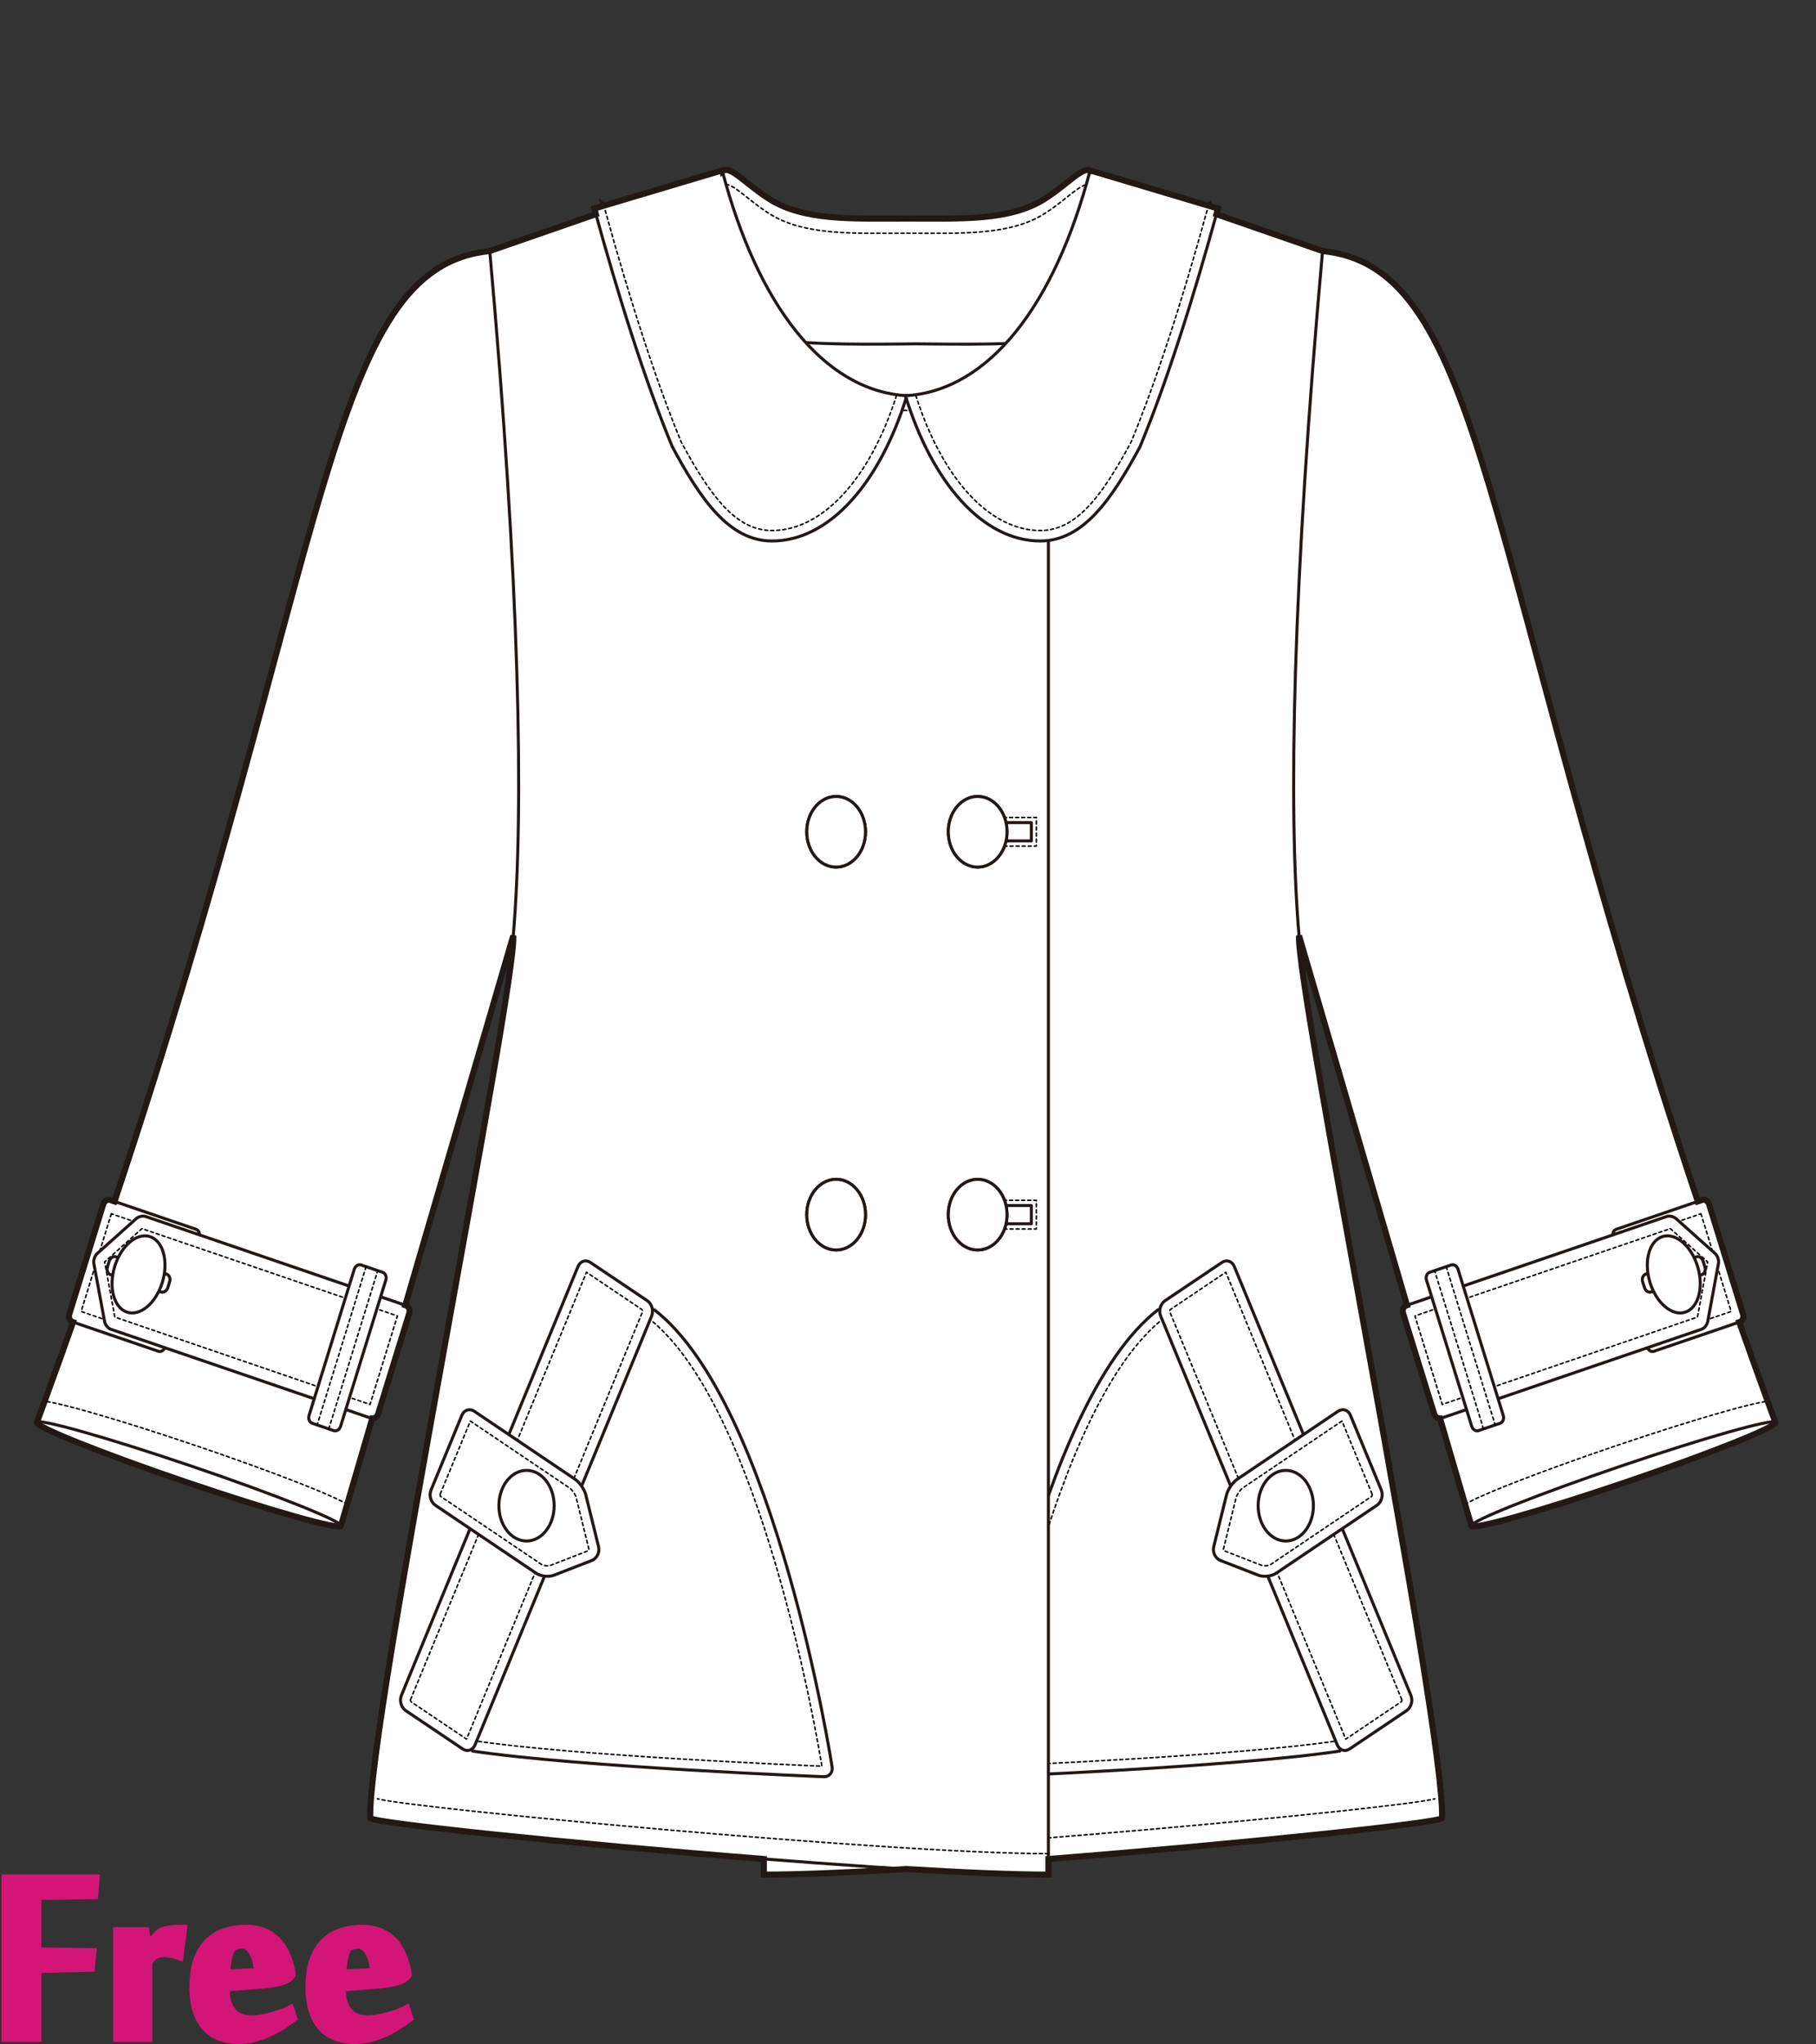 <?xml version="1.0" encoding="utf-8"?>
<!-- Generator: Adobe Illustrator 12.0.0, SVG Export Plug-In . SVG Version: 6.00 Build 51448)  -->
<!DOCTYPE svg PUBLIC "-//W3C//DTD SVG 1.1//EN" "http://www.w3.org/Graphics/SVG/1.1/DTD/svg11.dtd">
<svg  version="1.1" id="レイヤー_1" xmlns="http://www.w3.org/2000/svg" xmlns:xlink="http://www.w3.org/1999/xlink" width="600" height="675.129"
	 viewBox="0 0 600 675.129" overflow="visible" enable-background="new 0 0 600 675.129" xml:space="preserve">
<rect x="0" y="0" width="600" height="675.129" fill="#333333" stroke="none"/>
<rect fill="none" width="600" height="675"/>
<g>
	<path fill="#FFFFFF" stroke="#221815" d="M252.387,126.04v493.129c55.964,0,224.063-16.276,224.063-18.688
		c1.006-30.309-48.409-274.75-47.252-291.431l56.958,194.909l100.424-34.131C488.107,202.677,496.705,88.96,436.967,82.915
		l-76.791-26.633l-1.397,7.582l-53.439,21.321h-6.193"/>
	<path fill="none" stroke="#000000" stroke-width="0.5" stroke-linecap="round" stroke-linejoin="round" stroke-dasharray="1" d="
		M252.387,612.255c52.418,0,211.561-15.134,221.693-18.132"/>
	<path fill="#FFFFFF" stroke="#221815" stroke-linecap="round" stroke-linejoin="round" d="M382.621,432.582
		c-40.182,31.139-58.763,150.977-58.763,150.977c-0.289,1.877,0.951,3.355,2.758,3.283c0,0,80.545-3.157,116.056-8.471"/>
	<path fill="none" stroke="#000000" stroke-width="0.5" stroke-linecap="round" stroke-linejoin="round" stroke-dasharray="1" d="
		M384.574,435.365c-37.092,28.74-55.742,138.194-57.346,147.993c7.913-0.324,81.772-3.44,114.98-8.409"/>
	<path fill="#FFFFFF" stroke="#221815" stroke-linecap="round" stroke-linejoin="round" d="M407.797,418.285
		c-0.719-1.744-2.553-2.334-4.076-1.309l-18.782,12.634c-1.524,1.024-2.182,3.292-1.465,5.036l58.367,141.709
		c0.72,1.745,2.554,2.334,4.078,1.309l18.782-12.634c1.523-1.024,2.181-3.292,1.463-5.037L407.797,418.285z"/>
	<path fill="none" stroke="#000000" stroke-width="0.5" stroke-linecap="round" stroke-linejoin="round" stroke-dasharray="1" d="
		M463.145,561.367c0.017,0.039,0.023,0.088,0.023,0.145c0,0.217-0.108,0.518-0.242,0.607c0,0-17.374,11.688-18.296,12.307
		c-0.455-1.107-58.137-141.152-58.137-141.152c-0.016-0.039-0.024-0.088-0.024-0.145c0-0.215,0.111-0.518,0.243-0.607
		c0,0,17.372-11.688,18.294-12.307C405.461,421.317,463.145,561.367,463.145,561.367z"/>
	<path fill="#FFFFFF" stroke="#221815" stroke-linecap="round" stroke-linejoin="round" d="M405.229,493.772
		c0.452-1.84,2.07-4.187,3.593-5.214l33.271-22.431c1.523-1.026,3.357-0.439,4.077,1.305l10.206,24.723
		c0.72,1.745,0.063,4.013-1.46,5.039l-33.271,22.432c-1.522,1.026-4.156,1.327-5.853,0.669l-12.52-4.86
		c-1.694-0.659-2.713-2.704-2.261-4.544L405.229,493.772z"/>
	<path fill="none" stroke="#000000" stroke-width="0.5" stroke-linecap="round" stroke-linejoin="round" stroke-dasharray="1" d="
		M453.358,493.532c0.015,0.039,0.022,0.089,0.022,0.146c0,0.217-0.11,0.52-0.242,0.608l-33.268,22.43
		c-0.651,0.438-2.217,0.616-2.943,0.335l-12.514-4.859c-0.104-0.039-0.222-0.261-0.222-0.395c0-0.015,0.001-0.028,0.005-0.04
		l4.215-17.118c0.243-0.988,1.367-2.617,2.186-3.17c0,0,31.84-21.467,32.785-22.104C443.821,470.43,453.358,493.532,453.358,493.532
		z"/>
	
		<ellipse fill="#FFFFFF" stroke="#221815" stroke-linecap="round" stroke-linejoin="round" cx="424.82" cy="497.32" rx="9.128" ry="11.666"/>
	<path fill="#FFFFFF" stroke="#221815" d="M346.396,126.04v493.129c-55.966,0-224.066-16.276-224.066-18.688
		c-1.004-30.309,48.41-274.75,47.252-291.431l-56.957,194.909L12.199,469.828C110.674,202.677,102.076,88.96,161.813,82.915
		l76.792-26.633l1.396,7.582l53.442,21.321h6.19"/>
	<path fill="none" stroke="#000000" stroke-width="0.5" stroke-linecap="round" stroke-linejoin="round" stroke-dasharray="1" d="
		M484.05,496.883c2.474-1.485,6.783-3.441,14.753-6.602c9.33-3.697,21.662-8.179,34.723-12.619
		c13.516-4.593,26.322-8.637,36.064-11.388c4.828-1.364,8.685-2.349,11.455-2.921c0.877-0.182,2.012-0.416,3.238-0.53"/>
	<path fill="none" stroke="#221815" stroke-linecap="round" stroke-linejoin="round" d="M436.967,82.915
		c-9.844,109.934-11.378,183.919-7.769,226.135"/>
	<path fill="#FFFFFF" stroke="#221815" stroke-linecap="round" stroke-linejoin="round" d="M486.156,503.959
		c0.448,1.467,23.294-4.986,51.027-14.411c27.732-9.426,49.849-18.254,49.396-19.72c-0.45-1.465-23.298,4.988-51.031,14.413
		C507.817,493.667,485.705,502.494,486.156,503.959z"/>
	<path fill="#FFFFFF" stroke="#221815" stroke-linecap="round" stroke-linejoin="round" d="M544.193,444.877
		c0.341,1.1,1.359,1.747,2.26,1.438l28.405-9.703c0.905-0.309,1.364-1.461,1.026-2.561l-11.219-36.281
		c-0.341-1.101-1.363-1.748-2.266-1.439l-28.402,9.703c-0.902,0.31-1.365,1.463-1.026,2.563L544.193,444.877z"/>
	<path fill="none" stroke="#000000" stroke-width="0.5" stroke-linecap="round" stroke-linejoin="round" stroke-dasharray="1" d="
		M561.992,400.893c1.041,3.362,8.943,28.919,9.984,32.283c-2.74,0.935-22.371,7.642-25.113,8.578
		c-1.039-3.364-8.943-28.92-9.981-32.282C539.619,408.536,559.254,401.828,561.992,400.893z"/>
	<path fill="#FFFFFF" stroke="#221815" stroke-linecap="round" stroke-linejoin="round" d="M473.856,467.004
		c0.34,1.1,1.36,1.747,2.264,1.438l86.095-29.413c0.907-0.309,1.811-1.457,2.013-2.549l3.544-19.146
		c0.203-1.092-0.287-2.572-1.091-3.289l-12.882-11.514c-0.8-0.718-2.195-1.051-3.101-0.742l-86.094,29.412
		c-0.904,0.311-1.367,1.466-1.028,2.564L473.856,467.004z"/>
	<path fill="none" stroke="#000000" stroke-width="0.5" stroke-linecap="round" stroke-linejoin="round" stroke-dasharray="1" d="
		M551.799,405.838c0.048,0.004,0.114,0.018,0.164,0.04c0.232,0.206,11.304,10.103,12.244,10.942
		c-0.238,1.283-3.288,17.761-3.369,18.205c-0.053,0.02-81.151,27.771-84.313,28.854c-1.021-3.309-8.018-25.931-9.041-29.237
		C470.642,433.562,551.522,405.931,551.799,405.838z"/>
	<path fill="#FFFFFF" stroke="#221815" stroke-linecap="round" stroke-linejoin="round" d="M486.245,471.087
		c0.339,1.101,1.358,1.747,2.262,1.439l7.135-2.438c0.901-0.31,1.366-1.461,1.026-2.561l-14.934-48.281
		c-0.339-1.1-1.358-1.749-2.262-1.439l-7.134,2.438c-0.905,0.309-1.366,1.462-1.028,2.562L486.245,471.087z"/>
	<path fill="none" stroke="#000000" stroke-width="0.5" stroke-linecap="round" stroke-linejoin="round" stroke-dasharray="1" d="
		M490.151,471.964c-1.089-3.517-15.082-48.765-16.168-52.281"/>
	<path fill="none" stroke="#000000" stroke-width="0.5" stroke-linecap="round" stroke-linejoin="round" stroke-dasharray="1" d="
		M477.827,418.369c1.089,3.516,15.083,48.766,16.169,52.281"/>
	<path fill="#FFFFFF" stroke="#221815" stroke-linecap="round" stroke-linejoin="round" d="M543.327,425.285
		c0.339,1.1,1.36,1.748,2.262,1.438l16.674-5.695c0.908-0.309,1.366-1.461,1.024-2.561l-0.584-1.902
		c-0.343-1.1-1.361-1.748-2.266-1.438l-16.673,5.696c-0.901,0.309-1.365,1.461-1.026,2.563L543.327,425.285z"/>
	<path fill="#FFFFFF" stroke="#221815" stroke-linecap="round" stroke-linejoin="round" d="M545.16,423.608
		c2.127,6.877,7.367,11.251,11.705,9.771c4.335-1.482,6.127-8.26,4-15.136c-2.127-6.878-7.368-11.253-11.703-9.771
		C544.826,409.953,543.033,416.731,545.16,423.608z"/>
	<path fill="none" stroke="#000000" stroke-width="0.5" stroke-linecap="round" stroke-linejoin="round" stroke-dasharray="1" d="
		M346.396,612.255c-52.42,0-211.563-15.134-221.695-18.132"/>
	<path fill="#FFFFFF" stroke="#221815" stroke-linecap="round" stroke-linejoin="round" d="M299.637,72.201
		c17.846,0,33.966,0.815,45.47-6.469c11.022-6.979,17.001-17.005,17.001-1.193c0,13.027-8.23,26.304-15.856,37.511
		c-11.292,16.599-25.753,28.662-46.614,28.662c-20.859,0-35.317-12.063-46.61-28.662C245.4,90.842,237.17,77.565,237.17,64.538
		c0-15.812,5.976-5.786,17.002,1.193C265.673,73.016,281.793,72.201,299.637,72.201z"/>
	<path fill="none" stroke="#000000" stroke-width="0.5" stroke-linecap="round" stroke-linejoin="round" stroke-dasharray="1" d="
		M299.637,77.036c17.846,0,33.966,0.815,45.47-6.47c11.022-6.979,17.001-17.004,17.001-1.193c0,13.027-8.23,26.304-15.856,37.511
		c-11.292,16.6-25.753,28.662-46.614,28.662c-20.859,0-35.317-12.062-46.61-28.662C245.4,95.677,237.17,82.4,237.17,69.373
		c0-15.811,5.976-5.786,17.002,1.193C265.673,77.851,281.793,77.036,299.637,77.036z"/>
	<path fill="#FFFFFF" stroke="#221815" stroke-linecap="round" stroke-linejoin="round" d="M250.618,111.236
		c12.267,2.499,28.686,2.572,48.189,2.37l4.123-0.04l3.847,0.04c19.398,0.203,35.748,0.129,47.991-2.332"/>
	<linearGradient id="XMLID_5_" gradientUnits="userSpaceOnUse" x1="313.315" y1="274.731" x2="332.721" y2="274.731">
		<stop  offset="0" style="stop-color:#FFFFFF"/>
		<stop  offset="0.19" style="stop-color:#FFFDFC"/>
		<stop  offset="0.345" style="stop-color:#FEF7F2"/>
		<stop  offset="0.489" style="stop-color:#FDEDE0"/>
		<stop  offset="0.626" style="stop-color:#FBDFC8"/>
		<stop  offset="0.757" style="stop-color:#F9CDA9"/>
		<stop  offset="0.883" style="stop-color:#F6B783"/>
		<stop  offset="1" style="stop-color:#F39E59"/>
	</linearGradient>
	<path fill="url(#XMLID_5_)" stroke="#221815" stroke-linecap="round" stroke-linejoin="round" d="M313.314,274.731
		c0,6.442,4.342,11.665,9.704,11.665c5.358,0,9.702-5.223,9.702-11.665c0-6.443-4.344-11.665-9.702-11.665
		C317.656,263.066,313.314,268.289,313.314,274.731z"/>
	<linearGradient id="XMLID_6_" gradientUnits="userSpaceOnUse" x1="313.315" y1="401.19" x2="332.721" y2="401.19">
		<stop  offset="0" style="stop-color:#FFFFFF"/>
		<stop  offset="0.19" style="stop-color:#FFFDFC"/>
		<stop  offset="0.345" style="stop-color:#FEF7F2"/>
		<stop  offset="0.489" style="stop-color:#FDEDE0"/>
		<stop  offset="0.626" style="stop-color:#FBDFC8"/>
		<stop  offset="0.757" style="stop-color:#F9CDA9"/>
		<stop  offset="0.883" style="stop-color:#F6B783"/>
		<stop  offset="1" style="stop-color:#F39E59"/>
	</linearGradient>
	<path fill="url(#XMLID_6_)" stroke="#221815" stroke-linecap="round" stroke-linejoin="round" d="M313.314,401.189
		c0,6.441,4.342,11.665,9.704,11.665c5.358,0,9.702-5.224,9.702-11.665c0-6.443-4.344-11.666-9.702-11.666
		C317.656,389.523,313.314,394.746,313.314,401.189z"/>
	<linearGradient id="XMLID_7_" gradientUnits="userSpaceOnUse" x1="266.555" y1="274.731" x2="285.964" y2="274.731">
		<stop  offset="0" style="stop-color:#FFFFFF"/>
		<stop  offset="0.19" style="stop-color:#FFFDFC"/>
		<stop  offset="0.345" style="stop-color:#FEF7F2"/>
		<stop  offset="0.489" style="stop-color:#FDEDE0"/>
		<stop  offset="0.626" style="stop-color:#FBDFC8"/>
		<stop  offset="0.757" style="stop-color:#F9CDA9"/>
		<stop  offset="0.883" style="stop-color:#F6B783"/>
		<stop  offset="1" style="stop-color:#F39E59"/>
	</linearGradient>
	
		<ellipse fill="url(#XMLID_7_)" stroke="#221815" stroke-linecap="round" stroke-linejoin="round" cx="276.259" cy="274.731" rx="9.705" ry="11.665"/>
	<linearGradient id="XMLID_8_" gradientUnits="userSpaceOnUse" x1="266.555" y1="401.19" x2="285.964" y2="401.19">
		<stop  offset="0" style="stop-color:#FFFFFF"/>
		<stop  offset="0.19" style="stop-color:#FFFDFC"/>
		<stop  offset="0.345" style="stop-color:#FEF7F2"/>
		<stop  offset="0.489" style="stop-color:#FDEDE0"/>
		<stop  offset="0.626" style="stop-color:#FBDFC8"/>
		<stop  offset="0.757" style="stop-color:#F9CDA9"/>
		<stop  offset="0.883" style="stop-color:#F6B783"/>
		<stop  offset="1" style="stop-color:#F39E59"/>
	</linearGradient>
	
		<ellipse fill="url(#XMLID_8_)" stroke="#221815" stroke-linecap="round" stroke-linejoin="round" cx="276.259" cy="401.189" rx="9.705" ry="11.665"/>
	
		<ellipse fill="#FFFFFF" stroke="#221815" stroke-linecap="round" stroke-linejoin="round" cx="276.259" cy="274.731" rx="9.705" ry="11.665"/>
	
		<ellipse fill="#FFFFFF" stroke="#221815" stroke-linecap="round" stroke-linejoin="round" cx="276.259" cy="401.189" rx="9.705" ry="11.665"/>
	
		<rect x="317.562" y="269.987" fill="none" stroke="#000000" stroke-width="0.5" stroke-linecap="round" stroke-linejoin="round" stroke-dasharray="1" width="24.835" height="9.489"/>
	
		<rect x="319.206" y="271.716" fill="none" stroke="#221815" stroke-linecap="round" stroke-linejoin="round" width="21.545" height="6.032"/>
	
		<rect x="317.563" y="396.443" fill="none" stroke="#000000" stroke-width="0.5" stroke-linecap="round" stroke-linejoin="round" stroke-dasharray="1" width="24.835" height="9.488"/>
	
		<rect x="319.207" y="398.173" fill="none" stroke="#221815" stroke-linecap="round" stroke-linejoin="round" width="21.545" height="6.031"/>
	<path fill="#FFFFFF" stroke="#221815" stroke-linecap="round" stroke-linejoin="round" d="M313.314,274.731
		c0,6.442,4.342,11.665,9.704,11.665c5.358,0,9.702-5.223,9.702-11.665c0-6.443-4.344-11.665-9.702-11.665
		C317.656,263.066,313.314,268.289,313.314,274.731z"/>
	<path fill="#FFFFFF" stroke="#221815" stroke-linecap="round" stroke-linejoin="round" d="M313.314,401.189
		c0,6.441,4.342,11.665,9.704,11.665c5.358,0,9.702-5.224,9.702-11.665c0-6.443-4.344-11.666-9.702-11.666
		C317.656,389.523,313.314,394.746,313.314,401.189z"/>
	<path fill="#FFFFFF" stroke="#221815" stroke-linecap="round" stroke-linejoin="round" d="M216.161,432.582
		c40.181,31.139,58.76,150.977,58.76,150.977c0.291,1.877-0.95,3.355-2.757,3.283c0,0-80.544-3.157-116.055-8.471"/>
	<path fill="none" stroke="#000000" stroke-width="0.5" stroke-linecap="round" stroke-linejoin="round" stroke-dasharray="1" d="
		M214.208,435.365c37.091,28.74,55.742,138.194,57.344,147.993c-7.913-0.324-81.772-3.44-114.98-8.409"/>
	<path fill="#FFFFFF" stroke="#221815" stroke-linecap="round" stroke-linejoin="round" d="M190.984,418.285
		c0.719-1.744,2.553-2.334,4.078-1.309l18.782,12.634c1.524,1.024,2.181,3.292,1.463,5.036l-58.368,141.709
		c-0.717,1.745-2.553,2.334-4.075,1.309l-18.782-12.634c-1.524-1.024-2.183-3.292-1.463-5.037L190.984,418.285z"/>
	<path fill="none" stroke="#000000" stroke-width="0.5" stroke-linecap="round" stroke-linejoin="round" stroke-dasharray="1" d="
		M135.636,561.367c-0.016,0.039-0.024,0.088-0.024,0.145c0,0.217,0.111,0.518,0.243,0.607c0,0,17.373,11.688,18.296,12.307
		c0.456-1.107,58.138-141.152,58.138-141.152c0.017-0.039,0.023-0.088,0.023-0.145c0-0.215-0.109-0.518-0.243-0.607
		c0,0-17.374-11.688-18.294-12.307C193.32,421.317,135.636,561.367,135.636,561.367z"/>
	<path fill="#FFFFFF" stroke="#221815" stroke-linecap="round" stroke-linejoin="round" d="M193.554,493.772
		c-0.454-1.84-2.072-4.187-3.594-5.214l-33.271-22.431c-1.522-1.026-3.356-0.439-4.077,1.305l-10.205,24.723
		c-0.721,1.745-0.063,4.013,1.458,5.039l33.271,22.432c1.525,1.026,4.157,1.327,5.855,0.669l12.518-4.86
		c1.696-0.659,2.715-2.704,2.261-4.544L193.554,493.772z"/>
	<path fill="none" stroke="#000000" stroke-width="0.5" stroke-linecap="round" stroke-linejoin="round" stroke-dasharray="1" d="
		M145.424,493.532c-0.017,0.039-0.024,0.089-0.024,0.146c0,0.217,0.109,0.52,0.243,0.608l33.269,22.43
		c0.649,0.438,2.215,0.616,2.939,0.335l12.517-4.859c0.103-0.039,0.221-0.261,0.221-0.395c0-0.015-0.001-0.028-0.003-0.04
		l-4.216-17.118c-0.243-0.988-1.367-2.617-2.185-3.17c0,0-31.842-21.467-32.785-22.104
		C154.959,470.43,145.424,493.532,145.424,493.532z"/>
	
		<ellipse fill="#FFFFFF" stroke="#221815" stroke-linecap="round" stroke-linejoin="round" cx="173.962" cy="497.32" rx="9.127" ry="11.666"/>
	<path fill="#FFFFFF" stroke="#221815" stroke-linecap="round" stroke-linejoin="round" d="M196.362,68.883
		c8.008,29.157,16.73,56.881,25.794,78.74c9.29,17.231,18.725,31.063,32.902,31.063c19.082,0,35.733-19.313,44.579-47.975
		c-27.765-1.62-49.45-30.293-61.031-74.429L196.362,68.883z"/>
	<path fill="none" stroke="#000000" stroke-width="0.5" stroke-linecap="round" stroke-linejoin="round" stroke-dasharray="1" d="
		M296.208,130.599c-8.739,27.559-24.453,44.63-41.15,44.63c-11.818,0-20.235-11.157-29.956-29.159
		c-8.116-19.609-16.721-45.894-25.581-78.148"/>
	<path fill="none" stroke="#000000" stroke-width="0.5" stroke-linecap="round" stroke-linejoin="round" stroke-dasharray="1" d="
		M114.733,496.883c-2.475-1.485-6.785-3.441-14.754-6.602c-9.33-3.697-21.662-8.179-34.724-12.619
		c-13.516-4.593-26.32-8.637-36.063-11.388c-4.829-1.364-8.685-2.349-11.457-2.921c-0.875-0.182-2.011-0.416-3.237-0.53"/>
	<path fill="none" stroke="#221815" stroke-linecap="round" stroke-linejoin="round" d="M161.813,82.915
		c9.845,109.934,11.38,183.919,7.769,226.135"/>
	<path fill="#FFFFFF" stroke="#221815" stroke-linecap="round" stroke-linejoin="round" d="M112.625,503.959
		c-0.449,1.467-23.293-4.986-51.027-14.411c-27.731-9.426-49.849-18.254-49.398-19.72c0.453-1.465,23.299,4.988,51.032,14.413
		C90.963,493.667,113.077,502.494,112.625,503.959z"/>
	<path fill="#FFFFFF" stroke="#221815" stroke-linecap="round" stroke-linejoin="round" d="M54.589,444.877
		c-0.342,1.1-1.36,1.747-2.26,1.438l-28.407-9.703c-0.903-0.309-1.364-1.461-1.025-2.561l11.219-36.281
		c0.34-1.101,1.362-1.748,2.264-1.439l28.403,9.703c0.903,0.31,1.366,1.463,1.025,2.563L54.589,444.877z"/>
	<path fill="none" stroke="#000000" stroke-width="0.5" stroke-linecap="round" stroke-linejoin="round" stroke-dasharray="1" d="
		M36.789,400.893c-1.041,3.362-8.945,28.919-9.984,32.283c2.74,0.935,22.374,7.642,25.115,8.578
		c1.036-3.364,8.94-28.92,9.979-32.282C59.162,408.536,39.527,401.828,36.789,400.893z"/>
	<path fill="#FFFFFF" stroke="#221815" stroke-linecap="round" stroke-linejoin="round" d="M124.925,467.004
		c-0.339,1.1-1.361,1.747-2.264,1.438l-86.096-29.413c-0.905-0.309-1.812-1.457-2.011-2.549l-3.545-19.146
		c-0.203-1.092,0.288-2.572,1.093-3.289l12.879-11.514c0.802-0.718,2.198-1.051,3.101-0.742l86.095,29.412
		c0.905,0.311,1.367,1.466,1.03,2.564L124.925,467.004z"/>
	<path fill="none" stroke="#000000" stroke-width="0.5" stroke-linecap="round" stroke-linejoin="round" stroke-dasharray="1" d="
		M46.983,405.838c-0.048,0.004-0.116,0.018-0.165,0.04c-0.232,0.206-11.304,10.103-12.245,10.942
		c0.24,1.283,3.287,17.761,3.37,18.205c0.054,0.02,81.151,27.771,84.313,28.854c1.023-3.309,8.02-25.931,9.043-29.237
		C128.14,433.562,47.258,405.931,46.983,405.838z"/>
	<path fill="#FFFFFF" stroke="#221815" stroke-linecap="round" stroke-linejoin="round" d="M112.537,471.087
		c-0.338,1.101-1.36,1.747-2.263,1.439l-7.132-2.438c-0.904-0.31-1.366-1.461-1.028-2.561l14.933-48.281
		c0.341-1.1,1.359-1.749,2.263-1.439l7.134,2.438c0.904,0.309,1.367,1.462,1.028,2.562L112.537,471.087z"/>
	<path fill="none" stroke="#000000" stroke-width="0.5" stroke-linecap="round" stroke-linejoin="round" stroke-dasharray="1" d="
		M108.632,471.964c1.087-3.517,15.08-48.765,16.167-52.281"/>
	<path fill="none" stroke="#000000" stroke-width="0.5" stroke-linecap="round" stroke-linejoin="round" stroke-dasharray="1" d="
		M120.953,418.369c-1.087,3.516-15.082,48.766-16.167,52.281"/>
	<path fill="#FFFFFF" stroke="#221815" stroke-linecap="round" stroke-linejoin="round" d="M55.453,425.285
		c-0.339,1.1-1.36,1.748-2.262,1.438l-16.673-5.695c-0.907-0.309-1.365-1.461-1.024-2.561l0.584-1.902
		c0.344-1.1,1.361-1.748,2.264-1.438l16.674,5.696c0.901,0.309,1.366,1.461,1.026,2.563L55.453,425.285z"/>
	<path fill="#FFFFFF" stroke="#221815" stroke-linecap="round" stroke-linejoin="round" d="M53.622,423.608
		c-2.127,6.877-7.367,11.251-11.705,9.771c-4.335-1.482-6.129-8.26-4-15.136c2.125-6.878,7.366-11.253,11.703-9.771
		C53.956,409.953,55.746,416.731,53.622,423.608z"/>
	<path fill="#FFFFFF" stroke="#221815" stroke-linecap="round" stroke-linejoin="round" d="M402.42,68.883
		c-8.01,29.157-16.734,56.881-25.793,78.74c-9.293,17.231-18.727,31.063-32.903,31.063c-19.081,0-35.734-19.313-44.579-47.975
		c27.766-1.62,49.45-30.293,61.031-74.429L402.42,68.883z"/>
	<path fill="none" stroke="#000000" stroke-width="0.5" stroke-linecap="round" stroke-linejoin="round" stroke-dasharray="1" d="
		M302.573,130.599c8.739,27.559,24.453,44.63,41.15,44.63c11.819,0,20.234-11.157,29.954-29.159
		c8.117-19.609,16.723-45.894,25.581-78.148"/>
	<path fill="none" stroke="#221815" stroke-width="2" d="M584.048,462.902l0.235-0.079c-0.086,0.009-0.168,0.021-0.253,0.03
		c-3.248-8.893-6.382-17.616-9.398-26.164l0.227-0.078c0.905-0.309,1.364-1.461,1.026-2.561l-11.219-36.281
		c-0.341-1.101-1.363-1.748-2.266-1.439l-1.457,0.499C489.139,181.771,490.947,88.376,436.967,82.915l-35.063-12.163
		c0.171-0.624,0.345-1.246,0.517-1.87l-3.166-0.943c0.002-0.007,0.005-0.012,0.005-0.017l-0.017,0.012l-39.066-11.652
		c-0.002,0.004-0.002,0.007-0.005,0.012c-2.578-1.251-7.691,4.768-15.064,9.437c-11.504,7.284-27.624,6.469-45.47,6.469
		c-17.844,0-33.963,0.815-45.465-6.469c-7.798-4.936-13.065-11.383-15.485-9.151c-0.025-0.1-0.054-0.198-0.081-0.298l-39.067,11.652
		l-0.017-0.012c0.001,0.004,0.003,0.01,0.005,0.017l-3.164,0.943c0.17,0.624,0.345,1.246,0.517,1.87l-35.065,12.163
		c-53.98,5.461-52.171,98.855-123.975,313.914l-1.459-0.499c-0.902-0.309-1.924,0.339-2.264,1.439l-11.219,36.281
		c-0.339,1.1,0.122,2.252,1.025,2.561l0.227,0.078c-3.017,8.548-6.149,17.271-9.398,26.164c-0.085-0.01-0.167-0.021-0.252-0.03
		l0.236,0.079c-0.844,2.307-1.676,4.597-2.535,6.926c-0.45,1.466,21.667,10.294,49.398,19.72
		c27.734,9.425,50.578,15.878,51.027,14.411l0,0l0,0l2.072-7.088l0.036,0.012c-0.011-0.006-0.024-0.014-0.034-0.02l8.286-28.354
		c0.811,0.08,1.64-0.535,1.939-1.506l10.282-33.238c0.337-1.099-0.125-2.254-1.03-2.564l-0.264-0.09l35.669-122.062
		c1.158,16.68-48.256,261.122-47.252,291.431c0,1.52,66.698,8.539,130.057,13.527v5.161c11.649,0,28.165-0.707,47.005-1.845
		c18.839,1.138,35.354,1.845,47.005,1.845v-5.161C409.753,609.02,476.45,602,476.45,600.48
		c1.006-30.309-48.409-274.75-47.252-291.431l35.669,122.062l-0.263,0.09c-0.904,0.311-1.367,1.466-1.028,2.564l10.28,33.238
		c0.298,0.971,1.128,1.586,1.939,1.506l8.286,28.354c-0.011,0.006-0.023,0.014-0.032,0.02l0.034-0.012l2.072,7.088l0,0l0,0
		c0.448,1.467,23.294-4.986,51.027-14.411c27.732-9.426,49.849-18.254,49.396-19.72
		C585.723,467.499,584.891,465.209,584.048,462.902z"/>
</g>
<g>
	<path fill="#D31577" stroke="#D31577" stroke-width="3" d="M12.159,672.959H2V620.6h29.416l-0.455,5.189l-18.802,0.281v18.643
		l18.177,0.23l-0.453,4.842l-17.724,0.398V672.959z"/>
	<path fill="#D31577" stroke="#D31577" stroke-width="3" d="M59.162,645.846c-0.764-0.266-1.584-0.48-2.46-0.652
		c-0.877-0.17-1.716-0.256-2.517-0.256c-0.572,0-1.09,0.049-1.547,0.145c-0.457,0.092-0.886,0.256-1.287,0.482
		s-0.801,0.529-1.201,0.906c-0.401,0.383-0.849,0.836-1.344,1.365v25.123H38.87v-34.943h9.017l0.862,5.568h0.058
		c0.264-0.418,0.584-0.9,0.963-1.449c0.377-0.549,0.783-1.098,1.217-1.648c0.436-0.547,0.889-1.049,1.359-1.504
		c0.471-0.453,0.954-0.775,1.446-0.967c0.867-0.32,1.849-0.531,2.944-0.631c1.097-0.1,2.285-0.15,3.57-0.15L59.162,645.846z"/>
	<path fill="#D31577" stroke="#D31577" stroke-width="3" d="M81.334,637.234c1.667,0,3.285,0.236,4.857,0.709
		c1.569,0.473,3.02,1.266,4.345,2.379c1.325,1.115,2.47,2.605,3.437,4.477c0.965,1.871,1.694,4.203,2.188,6.998v0.453
		c-0.304,0.416-0.712,0.795-1.224,1.135c-0.511,0.34-1.183,0.635-2.017,0.877c-0.834,0.248-1.856,0.475-3.067,0.682
		c-1.211,0.209-2.67,0.369-4.373,0.482l-11.02,0.85v1.475c0,2.719,0.719,4.965,2.158,6.742c1.439,1.773,3.597,2.662,6.475,2.662
		c1.174,0,2.406-0.121,3.693-0.367s2.508-0.539,3.663-0.881c1.155-0.34,2.213-0.691,3.18-1.051c0.966-0.359,1.695-0.672,2.188-0.938
		l0.853,2.557c-1.06,0.799-2.253,1.629-3.579,2.486c-1.326,0.859-2.746,1.633-4.26,2.32c-1.516,0.686-3.114,1.25-4.799,1.689
		c-1.686,0.439-3.42,0.658-5.198,0.658c-2.083,0-4.028-0.311-5.832-0.938c-1.803-0.623-3.362-1.615-4.675-2.98
		c-1.313-1.361-2.348-3.141-3.108-5.336c-0.76-2.193-1.141-4.863-1.141-8.006c0-3.521,0.437-6.5,1.312-8.941
		c0.875-2.443,2.092-4.41,3.651-5.906c1.56-1.494,3.392-2.582,5.499-3.266C76.645,637.576,78.91,637.234,81.334,637.234z
		 M76.617,643.168c-0.266,0.229-0.521,0.654-0.768,1.279s-0.465,1.363-0.652,2.215c-0.19,0.852-0.342,1.742-0.455,2.67
		c-0.114,0.928-0.17,1.825-0.17,2.697l10.964-0.514c-0.115-1.02-0.286-2.08-0.513-3.18c-0.228-1.098-0.559-2.1-0.994-3.01
		c-0.438-0.908-0.977-1.664-1.619-2.271c-0.645-0.606-1.42-0.908-2.327-0.908c-0.646,0-1.25,0.074-1.819,0.227
		C77.695,642.523,77.146,642.789,76.617,643.168z"/>
	<path fill="#D31577" stroke="#D31577" stroke-width="3" d="M119.678,637.234c1.666,0,3.285,0.236,4.857,0.709
		c1.57,0.473,3.02,1.266,4.345,2.379c1.326,1.115,2.47,2.605,3.437,4.477c0.965,1.871,1.694,4.203,2.188,6.998v0.453
		c-0.304,0.416-0.712,0.795-1.223,1.135c-0.512,0.34-1.184,0.635-2.018,0.877c-0.832,0.248-1.854,0.475-3.066,0.682
		c-1.211,0.209-2.67,0.369-4.373,0.482l-11.02,0.85v1.475c0,2.719,0.719,4.965,2.157,6.742c1.438,1.773,3.597,2.662,6.476,2.662
		c1.174,0,2.405-0.121,3.692-0.367c1.288-0.246,2.509-0.539,3.663-0.881c1.154-0.34,2.214-0.691,3.182-1.051
		c0.965-0.359,1.695-0.672,2.187-0.938l0.853,2.557c-1.061,0.799-2.254,1.629-3.578,2.486c-1.328,0.859-2.748,1.633-4.261,2.32
		c-1.515,0.686-3.114,1.25-4.799,1.689s-3.419,0.658-5.199,0.658c-2.083,0-4.026-0.311-5.832-0.938
		c-1.804-0.623-3.362-1.615-4.675-2.98c-1.313-1.361-2.348-3.141-3.109-5.336c-0.76-2.193-1.141-4.863-1.141-8.006
		c0-3.521,0.436-6.5,1.313-8.941c0.873-2.443,2.092-4.41,3.65-5.906c1.561-1.494,3.391-2.582,5.499-3.266
		C114.988,637.576,117.253,637.234,119.678,637.234z M114.961,643.168c-0.266,0.229-0.521,0.654-0.768,1.279
		c-0.248,0.625-0.465,1.363-0.652,2.215c-0.189,0.852-0.342,1.742-0.456,2.67c-0.112,0.928-0.169,1.825-0.169,2.697l10.964-0.514
		c-0.116-1.02-0.286-2.08-0.513-3.18c-0.227-1.098-0.559-2.1-0.994-3.01c-0.436-0.908-0.975-1.664-1.619-2.271
		c-0.645-0.606-1.42-0.908-2.327-0.908c-0.646,0-1.25,0.074-1.819,0.227C116.039,642.523,115.49,642.789,114.961,643.168z"/>
</g>
</svg>

